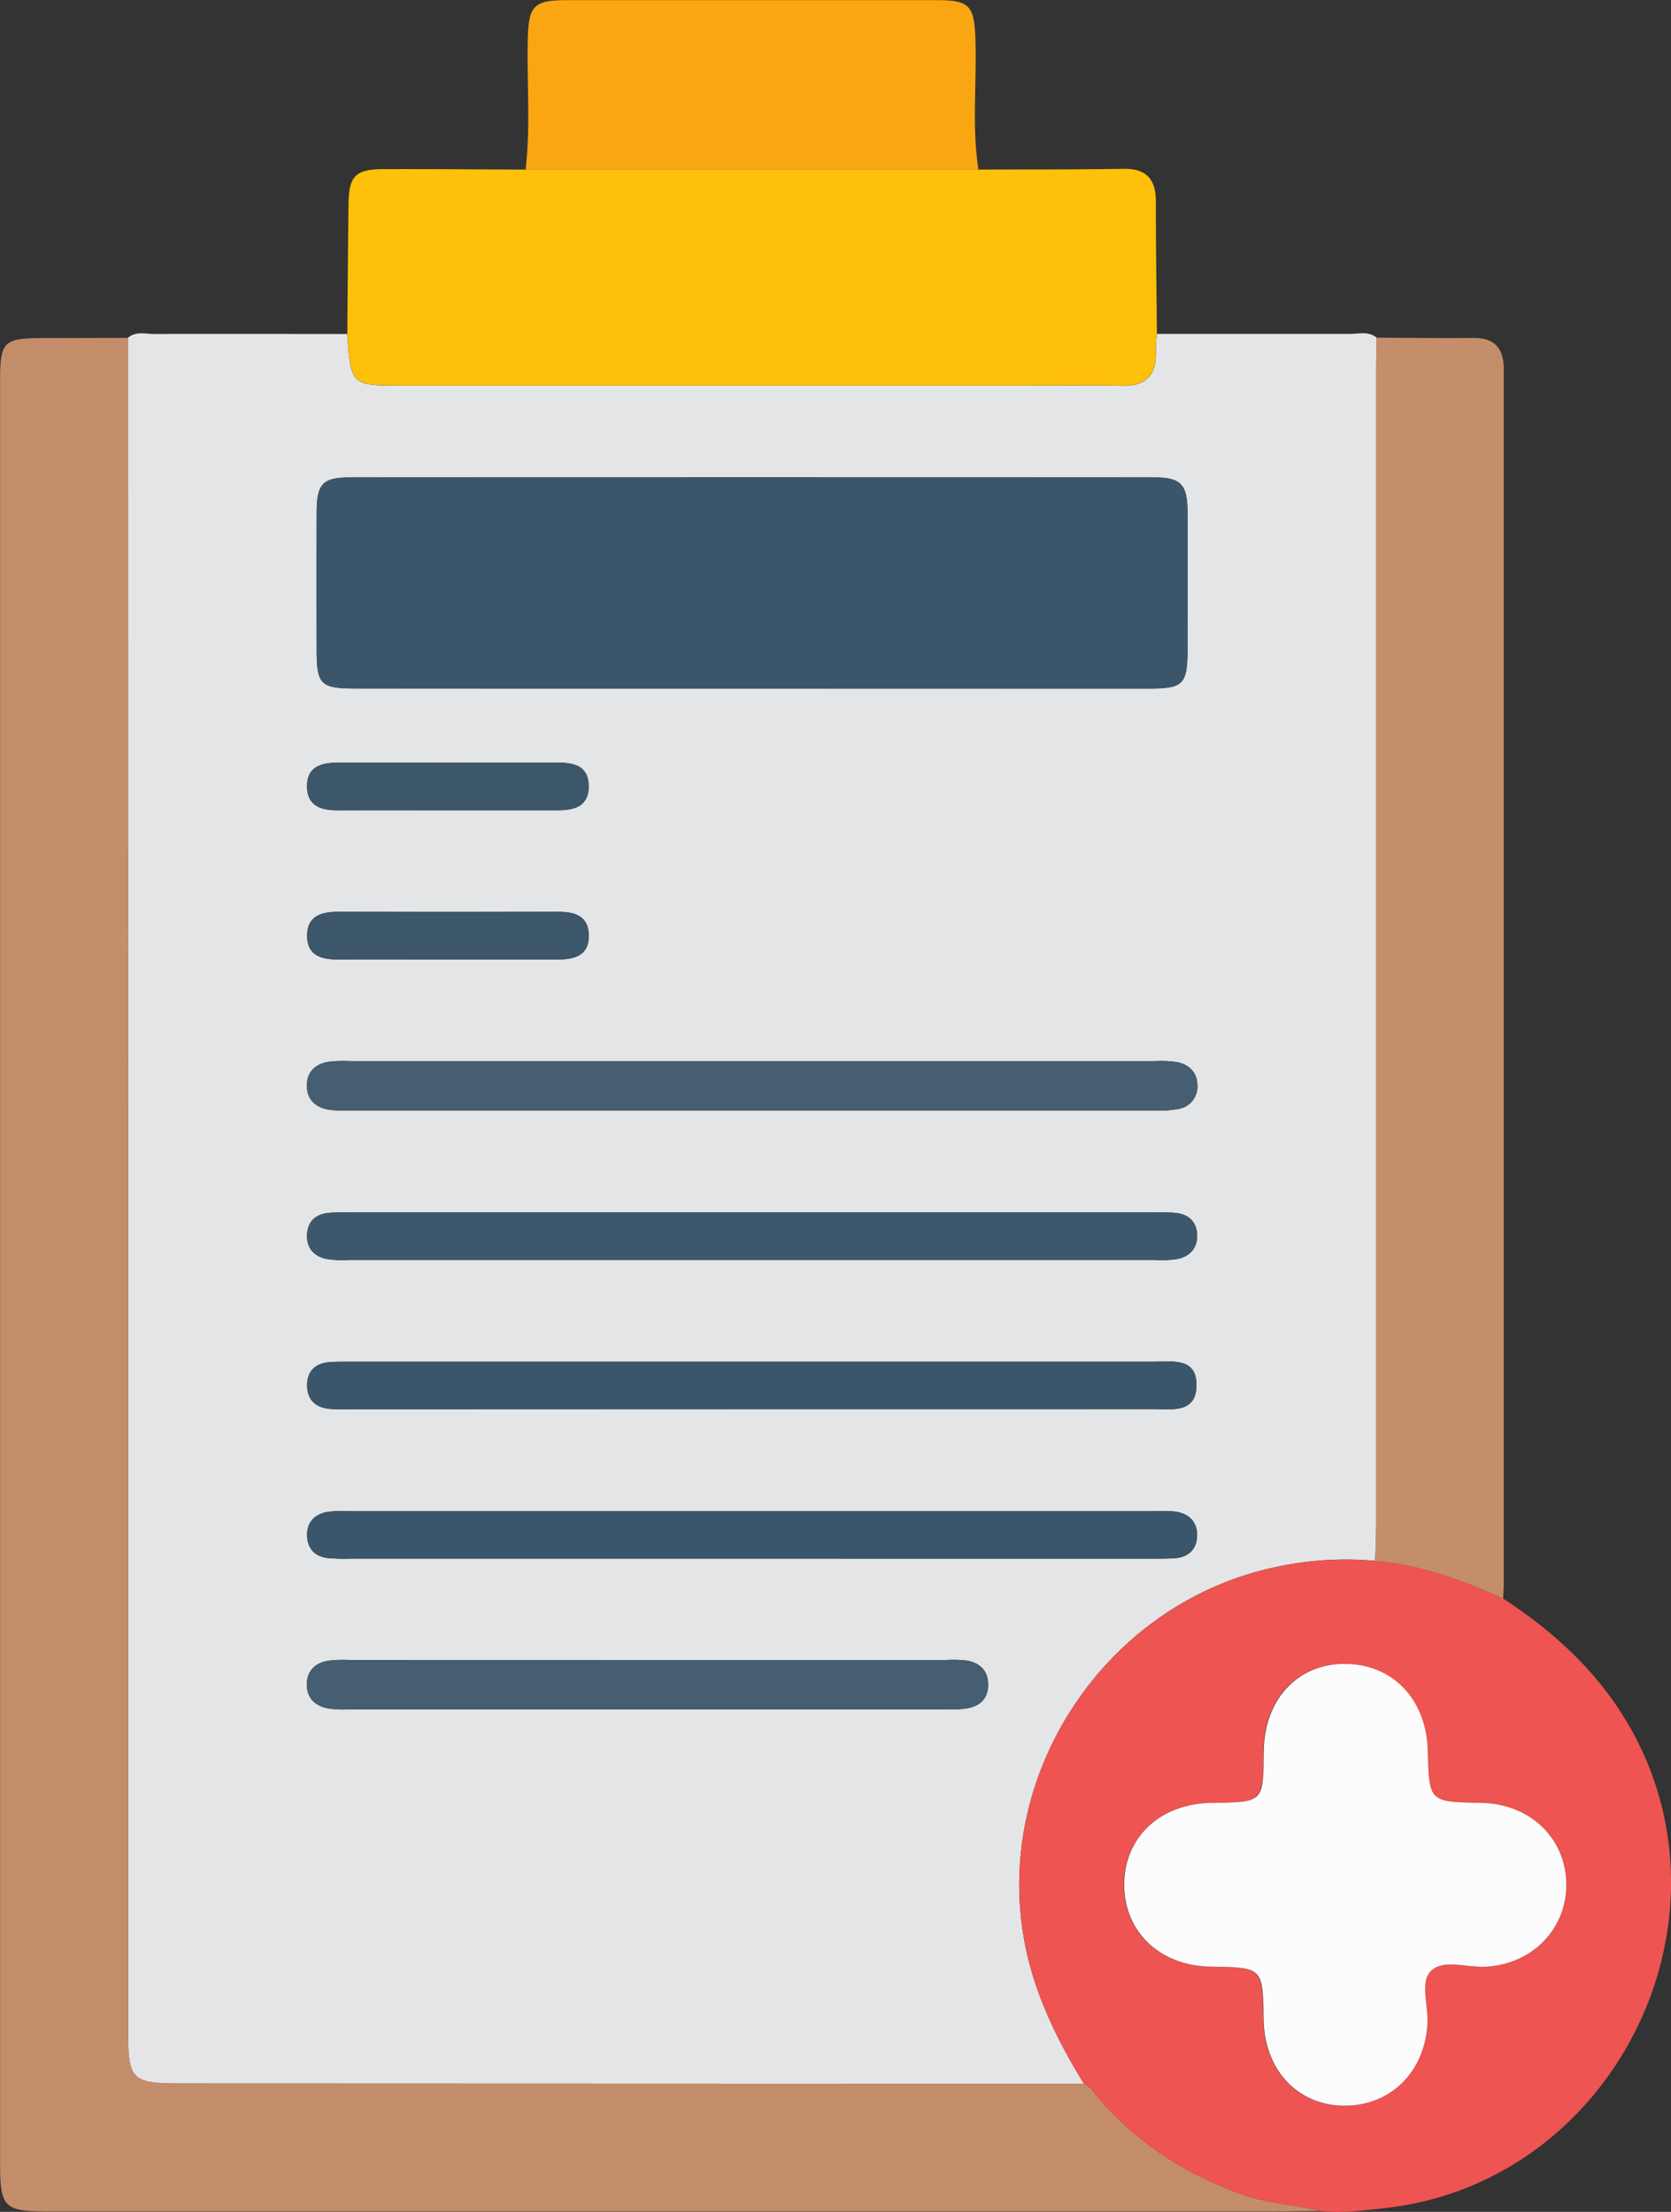<svg xmlns="http://www.w3.org/2000/svg" id="Layer_1" data-name="Layer 1" viewBox="0 0 476.01 630.2"><rect x="0" y="0" width="476.01" height="630.2" fill="#333333" stroke="none"/><defs><style>.cls-1{fill:#e4e5e6;}.cls-2{fill:#c48d6a;}.cls-3{fill:#ee5451;}.cls-4{fill:#fec008;}.cls-5{fill:#c48e6a;}.cls-6{fill:#faa612;}.cls-7{fill:#3b566a;}.cls-8{fill:#455e71;}.cls-9{fill:#3d586c;}.cls-10{fill:#3c566a;}.cls-11{fill:#fdfcfc;}</style></defs><path class="cls-1" d="M630.68,276.11c18.3,0,36.61,0,54.91,0,2.56,0,5.33-.83,7.66,1.06,0,3.16-.13,6.32-.13,9.48q0,164.77,0,329.57c0,3.15-.18,6.31-.28,9.46a94.31,94.31,0,0,0-28.92,1.91C617.59,637.7,586,683.16,592.24,729.77c2.22,16.6,9.12,31,17.66,44.92l-257.3-.09c-13.93,0-15-1-15-14.78q0-241.29-.07-482.57c2.3-2,5.07-1.1,7.63-1.11,18.29-.08,36.57,0,54.86,0,1.06,14.7,1.06,14.7,15.76,14.7H593.7c9,0,18-.16,27,.05,6.83.16,9.87-3,9.68-9.67A50.75,50.75,0,0,1,630.68,276.11ZM515.29,377.16q56.46,0,112.93,0c10.08,0,11.18-1.17,11.19-11.42,0-12.87.05-25.75,0-38.62,0-8.16-1.83-10.13-9.64-10.13q-114.39-.06-228.78,0c-8,0-9.64,1.82-9.67,10q-.07,19.67,0,39.34c0,9.66,1.15,10.79,11.05,10.8Q458.83,377.18,515.29,377.16Zm.21,106.16H401.09a36.51,36.51,0,0,0-6.54.2c-3.37.62-5.82,2.54-6,6.27-.22,4,2,6.44,5.72,7.27a27.2,27.2,0,0,0,5.79.33q115.14,0,230.27,0a28.72,28.72,0,0,0,6.5-.45,6.43,6.43,0,0,0,5.38-6.82c-.06-3.7-2.4-5.8-5.76-6.53a31.52,31.52,0,0,0-6.53-.27Zm-.57,99.15q57.23,0,114.45,0c5.43,0,12.61,1.35,12.57-6.94,0-7.81-7-6.56-12.16-6.56q-114.45,0-228.89,0c-1.95,0-3.9,0-5.83.11-4,.29-6.42,2.42-6.48,6.44-.06,4.36,2.49,6.65,6.79,6.92,1.94.13,3.89.07,5.83.07Zm.45-56.06H400.94a51.08,51.08,0,0,0-6.55.18c-3.6.45-5.69,2.62-5.82,6.29s2,6,5.39,6.78a29,29,0,0,0,6.53.3h229.6a30.17,30.17,0,0,0,6.53-.28c3.41-.76,5.6-3.07,5.52-6.71s-2.17-5.88-5.77-6.37a49.28,49.28,0,0,0-6.55-.19Zm0,98.66H629.13c2.18,0,4.38,0,6.55-.12,4-.28,6.38-2.55,6.44-6.5s-2.39-6.25-6.24-6.8a40.29,40.29,0,0,0-5.82-.11H400.46a29.55,29.55,0,0,0-6.53.28c-3.43.78-5.5,3.11-5.35,6.79s2.25,5.83,5.85,6.28a55,55,0,0,0,6.55.17Zm-30,28.87H401a34.71,34.71,0,0,0-6.54.23c-3.36.65-5.76,2.61-5.92,6.35-.16,4,2.07,6.38,5.82,7.19a27.91,27.91,0,0,0,5.79.31q85.58,0,171.13,0a27.2,27.2,0,0,0,5.79-.38c3.42-.77,5.55-2.89,5.54-6.63,0-4.08-2.36-6.25-6.13-6.91a34.06,34.06,0,0,0-5.81-.15Zm-56.76-242.1c10.45,0,20.9,0,31.35,0,5,0,8.95-1.27,8.8-7.1-.14-5.46-4.11-6.48-8.68-6.47q-31.35,0-62.69,0c-4.92,0-9,1.22-8.84,7.07.18,5.31,4.07,6.54,8.71,6.51C407.79,411.8,418.24,411.84,428.69,411.84Zm0,42.51c10.45,0,20.89,0,31.34,0,4.92,0,9-1.16,8.85-7.05-.16-5.38-4-6.54-8.66-6.53q-31.35.08-62.69,0c-5,0-9,1.29-8.87,7.08.12,5.38,4.09,6.52,8.68,6.5C407.76,454.32,418.21,454.35,428.66,454.35Z" transform="translate(-301.11 -180.98)"></path><path class="cls-2" d="M337.55,277.25q0,241.29.07,482.57c0,13.74,1.05,14.77,15,14.78l257.3.09a6.89,6.89,0,0,1,1.78,1.18c11.5,14.64,26.3,24.38,43.79,30.51,7.11,2.5,14.55,2.75,21.72,4.54-4.61.05-9.21.13-13.82.13h-349c-12,0-13.25-1.22-13.25-13.38V289.77c0-11.59.86-12.45,12.39-12.47Z" transform="translate(-301.11 -180.98)"></path><path class="cls-3" d="M677.19,810.92c-7.17-1.79-14.61-2-21.72-4.54-17.49-6.13-32.29-15.87-43.79-30.51a6.89,6.89,0,0,0-1.78-1.18c-8.54-13.93-15.44-28.32-17.66-44.92C586,683.16,617.59,637.7,663.9,627.62a94.31,94.31,0,0,1,28.92-1.91c12.91,1,24.83,5.44,36.49,10.73,14.39,9.39,26.74,20.65,35.57,35.72,32.93,56.21-4.08,130.48-68.83,137.89C689.77,810.77,683.52,811.62,677.19,810.92ZM747.3,718.1c.05-13.27-10.3-23.22-24.39-23.45-14.88-.24-14.88-.24-15.2-14.95s-10.15-24.82-24-24.65c-13.34.16-22.55,10.25-22.7,24.89s-.16,14.56-14.76,14.71-25.08,9.9-25,23.55c.11,13.35,10.33,22.92,24.67,23.11,14.85.21,14.85.21,15.06,15.15.19,14.06,9.49,24.18,22.47,24.45,13.52.29,23.56-9.59,24.19-23.68.23-5-2.18-11.58,1-14.72,3.49-3.42,10.13-.93,15.39-1.17C737.26,740.76,747.24,730.84,747.3,718.1Z" transform="translate(-301.11 -180.98)"></path><path class="cls-4" d="M630.68,276.11a50.75,50.75,0,0,0-.33,5.07c.19,6.69-2.85,9.83-9.68,9.67-9-.21-18-.05-27-.05H415.8c-14.7,0-14.7,0-15.76-14.7.11-12.34.19-24.68.35-37,.1-7.94,2-9.9,9.83-9.93,13.56-.05,27.11.08,40.66.13l129,0c13.79-.06,27.57,0,41.36-.22,6.55-.1,9.12,3.1,9.14,9.32C630.36,251,630.56,263.54,630.68,276.11Z" transform="translate(-301.11 -180.98)"></path><path class="cls-5" d="M729.31,636.44c-11.66-5.29-23.58-9.69-36.49-10.73.1-3.15.28-6.31.28-9.46q0-164.79,0-329.57c0-3.16.09-6.32.13-9.48,9.22,0,18.44.18,27.65.07,5.83-.07,8.43,2.82,8.61,8.37,0,1,0,1.94,0,2.92q0,171.39,0,342.8C729.52,633.05,729.38,634.75,729.31,636.44Z" transform="translate(-301.11 -180.98)"></path><path class="cls-6" d="M579.84,229.3l-129,0c1.44-12.35.33-24.74.61-37.11.22-9.5,1.65-11.16,10.95-11.17q52.85,0,105.7,0c9.25,0,10.59,1.64,10.88,11.24C579.39,204.6,577.9,217,579.84,229.3Z" transform="translate(-301.11 -180.98)"></path><path class="cls-7" d="M515.29,377.16q-56.47,0-112.94,0c-9.9,0-11-1.14-11.05-10.8q0-19.67,0-39.34c0-8.21,1.72-10,9.67-10q114.39-.06,228.78,0c7.81,0,9.61,2,9.64,10.13.06,12.87,0,25.75,0,38.62,0,10.25-1.11,11.41-11.19,11.42Q571.76,377.18,515.29,377.16Z" transform="translate(-301.11 -180.98)"></path><path class="cls-8" d="M515.5,483.32H629.9a31.52,31.52,0,0,1,6.53.27c3.36.73,5.7,2.83,5.76,6.53a6.43,6.43,0,0,1-5.38,6.82,28.72,28.72,0,0,1-6.5.45q-115.14,0-230.27,0a27.2,27.2,0,0,1-5.79-.33c-3.77-.83-5.94-3.26-5.72-7.27.2-3.73,2.65-5.65,6-6.27a36.51,36.51,0,0,1,6.54-.2Z" transform="translate(-301.11 -180.98)"></path><path class="cls-7" d="M514.93,582.47H401.21c-1.94,0-3.89.06-5.83-.07-4.3-.27-6.85-2.56-6.79-6.92.06-4,2.52-6.15,6.48-6.44,1.93-.14,3.88-.11,5.83-.11q114.45,0,228.89,0c5.21,0,12.12-1.25,12.16,6.56,0,8.29-7.14,6.94-12.57,6.94Q572.16,582.52,514.93,582.47Z" transform="translate(-301.11 -180.98)"></path><path class="cls-9" d="M515.38,526.41H629.82a49.28,49.28,0,0,1,6.55.19c3.6.49,5.7,2.76,5.77,6.37s-2.11,5.95-5.52,6.71a30.17,30.17,0,0,1-6.53.28H400.49a29,29,0,0,1-6.53-.3c-3.4-.79-5.52-3.07-5.39-6.78s2.22-5.84,5.82-6.29a51.08,51.08,0,0,1,6.55-.18Z" transform="translate(-301.11 -180.98)"></path><path class="cls-7" d="M515.42,625.07H401a55,55,0,0,1-6.55-.17c-3.6-.45-5.7-2.62-5.85-6.28s1.92-6,5.35-6.79a29.55,29.55,0,0,1,6.53-.28h229.6a40.29,40.29,0,0,1,5.82.11c3.85.55,6.29,2.87,6.24,6.8s-2.45,6.22-6.44,6.5c-2.17.16-4.37.12-6.55.12Z" transform="translate(-301.11 -180.98)"></path><path class="cls-8" d="M485.45,653.94h85.2a34.06,34.06,0,0,1,5.81.15c3.77.66,6.11,2.83,6.13,6.91,0,3.74-2.12,5.86-5.54,6.63a27.2,27.2,0,0,1-5.79.38q-85.56,0-171.13,0a27.91,27.91,0,0,1-5.79-.31c-3.75-.81-6-3.17-5.82-7.19.16-3.74,2.56-5.7,5.92-6.35A34.71,34.71,0,0,1,401,654Z" transform="translate(-301.11 -180.98)"></path><path class="cls-10" d="M428.69,411.84c-10.45,0-20.9,0-31.35,0-4.64,0-8.53-1.2-8.71-6.51-.2-5.85,3.92-7.08,8.84-7.07q31.33.06,62.69,0c4.57,0,8.54,1,8.68,6.47.15,5.83-3.83,7.14-8.8,7.1C449.59,411.79,439.14,411.84,428.69,411.84Z" transform="translate(-301.11 -180.98)"></path><path class="cls-10" d="M428.66,454.35c-10.45,0-20.9,0-31.35,0-4.59,0-8.56-1.12-8.68-6.5-.13-5.79,3.91-7.09,8.87-7.08q31.35.08,62.69,0c4.64,0,8.5,1.15,8.66,6.53.17,5.89-3.93,7.08-8.85,7.05C449.55,454.31,439.11,454.35,428.66,454.35Z" transform="translate(-301.11 -180.98)"></path><path class="cls-11" d="M747.3,718.1c-.06,12.74-10,22.66-23.17,23.24-5.26.24-11.9-2.25-15.39,1.17-3.2,3.14-.79,9.69-1,14.72-.63,14.09-10.67,24-24.19,23.68-13-.27-22.28-10.39-22.47-24.45-.21-14.94-.21-14.94-15.06-15.15-14.34-.19-24.56-9.76-24.67-23.11-.11-13.65,10.22-23.39,25-23.55s14.6-.15,14.76-14.71,9.36-24.73,22.7-24.89c13.8-.17,23.62,9.94,24,24.65s.32,14.71,15.2,14.95C737,694.88,747.35,704.83,747.3,718.1Z" transform="translate(-301.11 -180.98)"></path></svg>